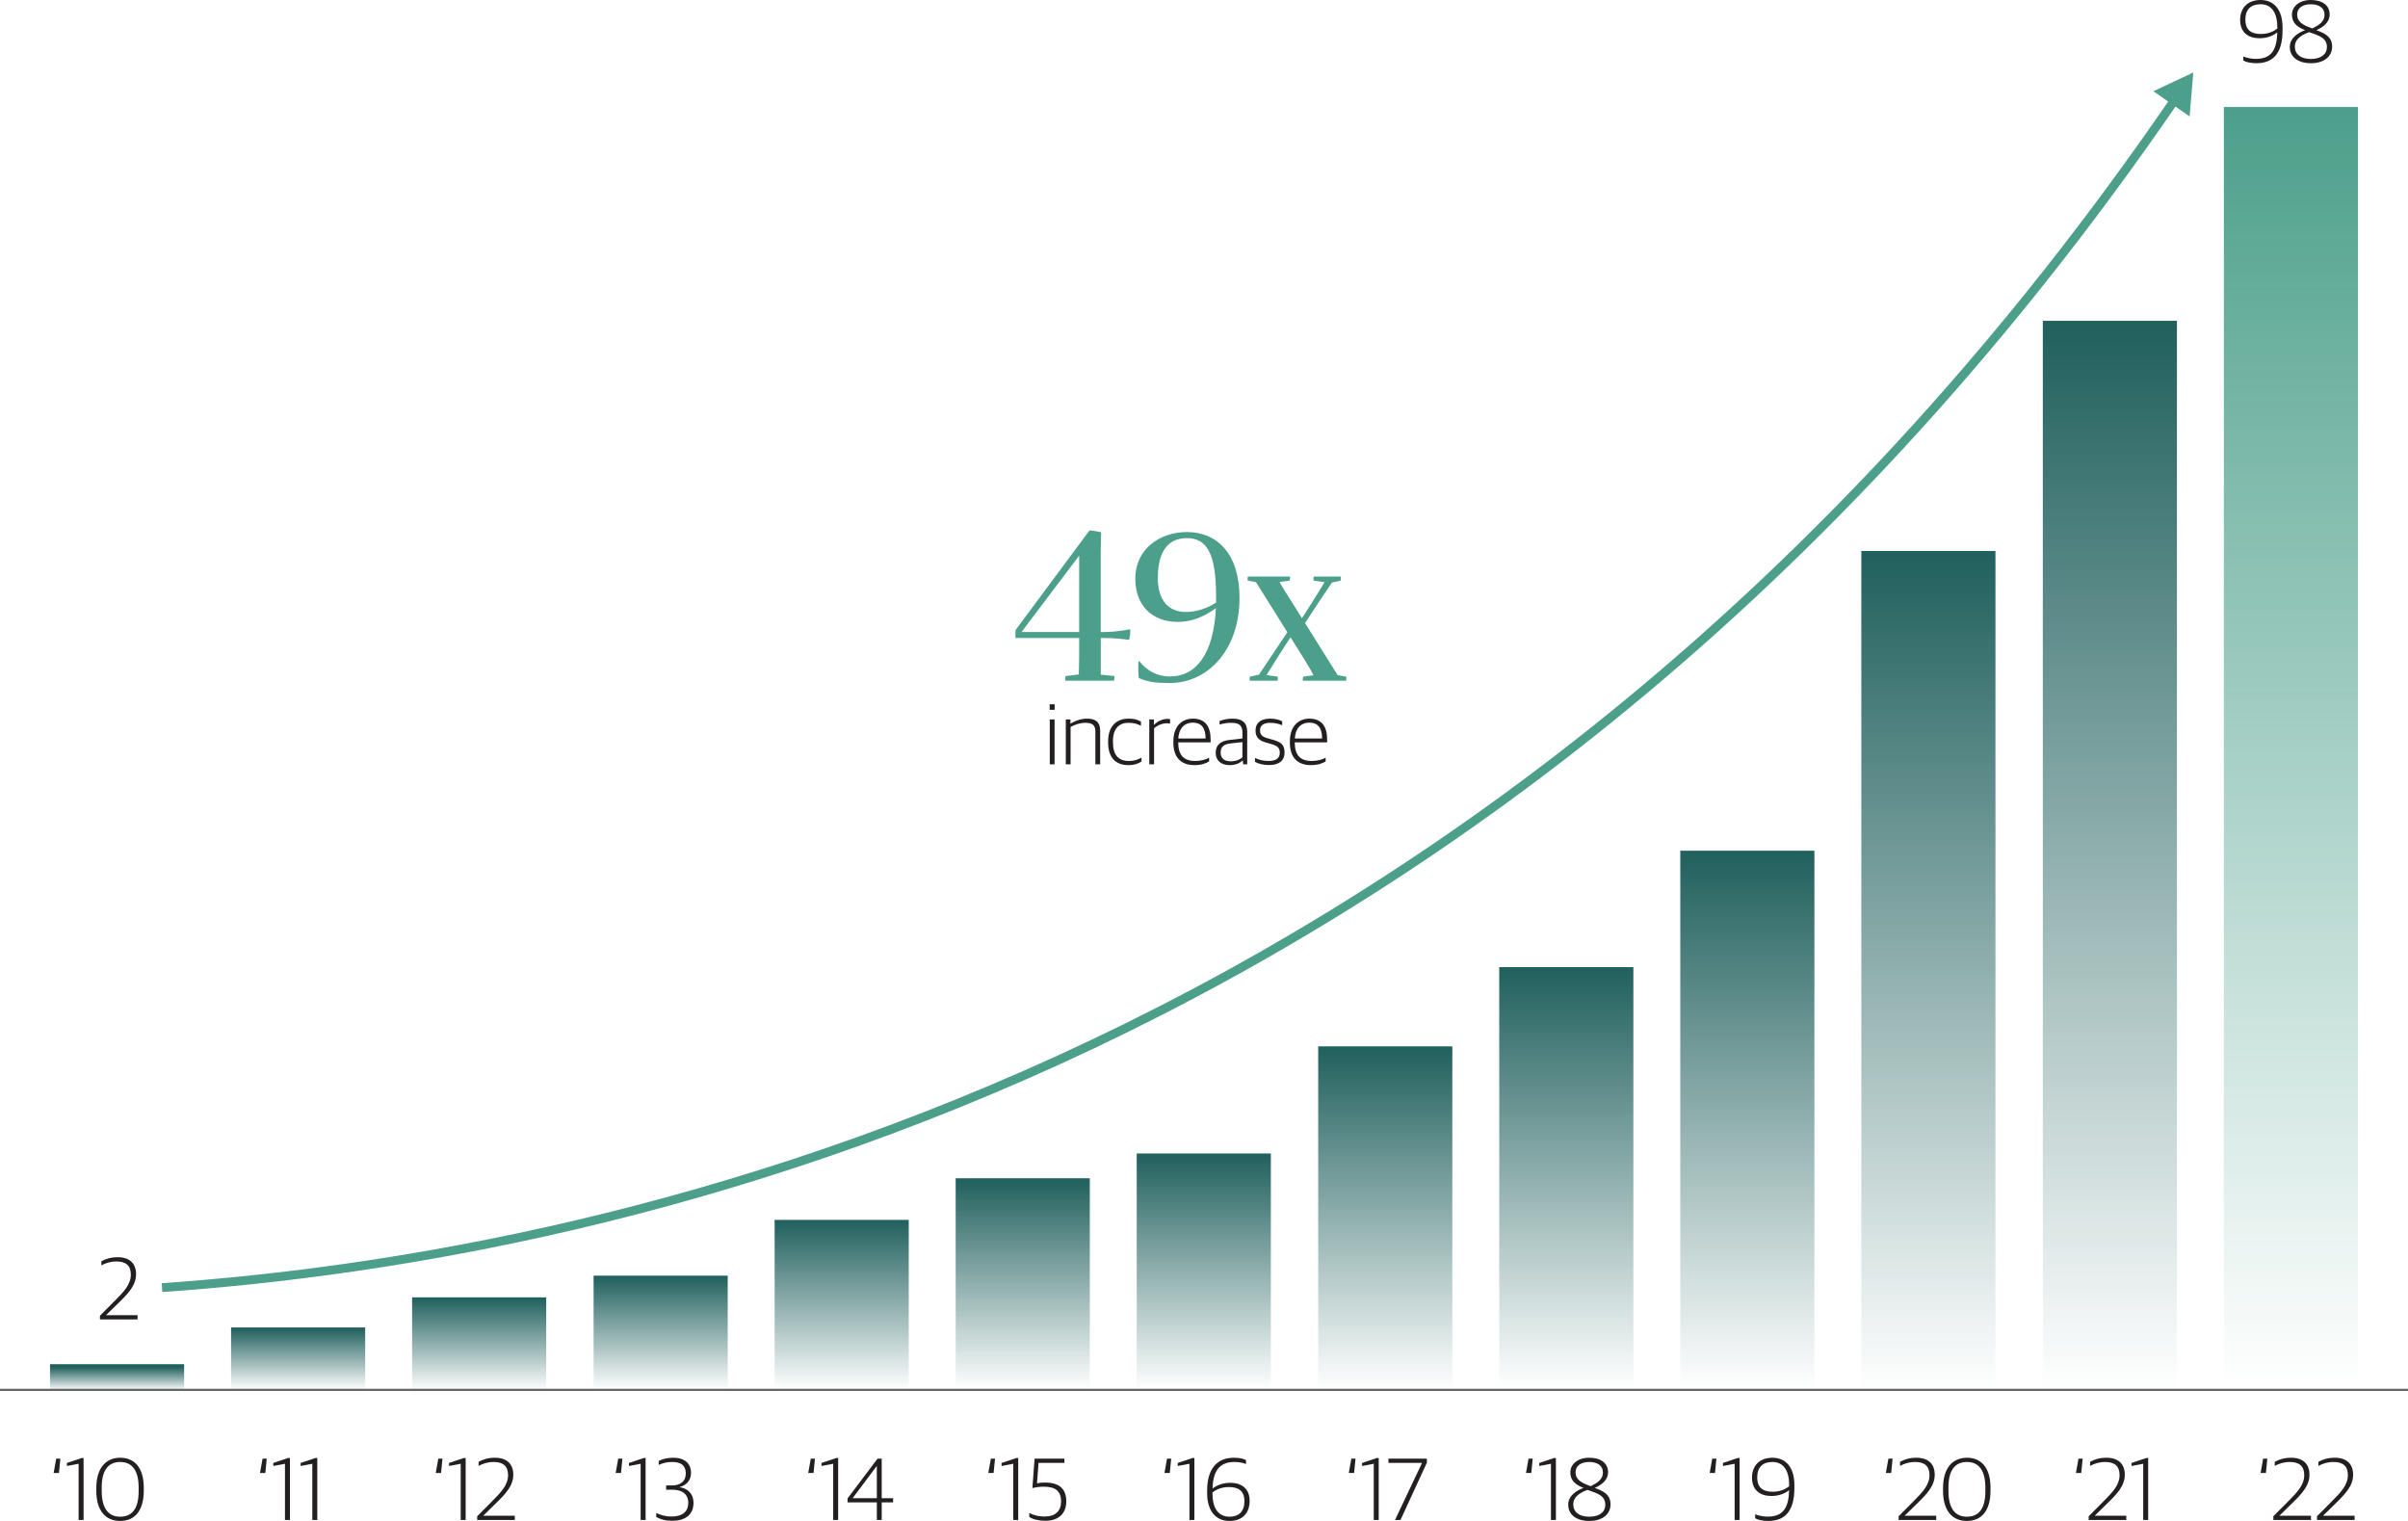 <?xml version="1.0" encoding="UTF-8"?> <svg xmlns="http://www.w3.org/2000/svg" xmlns:xlink="http://www.w3.org/1999/xlink" id="Layer_1" data-name="Layer 1" viewBox="0 0 544 343.58"><defs><style> .cls-1 { fill: url(#linear-gradient); } .cls-2 { isolation: isolate; } .cls-2, .cls-3, .cls-4 { fill: none; } .cls-5 { fill: #231f20; } .cls-6 { fill: #4c9f8b; } .cls-3 { stroke: #4c9f8b; stroke-width: 2px; } .cls-3, .cls-4 { stroke-miterlimit: 10; } .cls-7 { fill: url(#linear-gradient-8); } .cls-8 { fill: url(#linear-gradient-9); } .cls-9 { fill: url(#linear-gradient-3); } .cls-10 { fill: url(#linear-gradient-4); } .cls-11 { fill: url(#linear-gradient-2); } .cls-12 { fill: url(#linear-gradient-6); } .cls-13 { fill: url(#linear-gradient-7); } .cls-14 { fill: url(#linear-gradient-5); } .cls-15 { fill: url(#linear-gradient-13); } .cls-16 { fill: url(#linear-gradient-12); } .cls-17 { fill: url(#linear-gradient-10); } .cls-18 { fill: url(#linear-gradient-11); } .cls-4 { stroke: #666; stroke-width: .5px; } </style><linearGradient id="linear-gradient" x1="26.45" y1="2983.79" x2="26.45" y2="2977.99" gradientTransform="translate(0 -2669.69)" gradientUnits="userSpaceOnUse"><stop offset="0" stop-color="#20605d" stop-opacity="0"></stop><stop offset=".01" stop-color="#20605d" stop-opacity=".01"></stop><stop offset=".91" stop-color="#20605d"></stop></linearGradient><linearGradient id="linear-gradient-2" x1="67.35" y1="2983.69" x2="67.35" y2="2969.69" gradientTransform="translate(0 -2669.69)" gradientUnits="userSpaceOnUse"><stop offset="0" stop-color="#20605d" stop-opacity="0"></stop><stop offset=".14" stop-color="#20605d" stop-opacity=".14"></stop><stop offset="1" stop-color="#20605d"></stop></linearGradient><linearGradient id="linear-gradient-3" x1="108.25" y1="2983.78" x2="108.25" y2="2962.88" gradientTransform="translate(0 -2669.69)" gradientUnits="userSpaceOnUse"><stop offset="0" stop-color="#20605d" stop-opacity="0"></stop><stop offset=".13" stop-color="#20605d" stop-opacity=".13"></stop><stop offset="1" stop-color="#20605d"></stop></linearGradient><linearGradient id="linear-gradient-4" x1="149.25" y1="2983.68" x2="149.25" y2="2957.98" gradientTransform="translate(0 -2669.69)" gradientUnits="userSpaceOnUse"><stop offset="0" stop-color="#20605d" stop-opacity="0"></stop><stop offset=".14" stop-color="#20605d" stop-opacity=".14"></stop><stop offset="1" stop-color="#20605d"></stop></linearGradient><linearGradient id="linear-gradient-5" x1="190.15" y1="2983.68" x2="190.15" y2="2945.38" gradientTransform="translate(0 -2669.69)" gradientUnits="userSpaceOnUse"><stop offset="0" stop-color="#20605d" stop-opacity="0"></stop><stop offset=".12" stop-color="#20605d" stop-opacity=".12"></stop><stop offset="1" stop-color="#20605d"></stop></linearGradient><linearGradient id="linear-gradient-6" x1="231.05" y1="2983.58" x2="231.05" y2="2935.98" gradientTransform="translate(0 -2669.69)" gradientUnits="userSpaceOnUse"><stop offset="0" stop-color="#20605d" stop-opacity="0"></stop><stop offset=".13" stop-color="#20605d" stop-opacity=".13"></stop><stop offset="1" stop-color="#20605d"></stop></linearGradient><linearGradient id="linear-gradient-7" x1="271.95" y1="2983.56" x2="271.95" y2="2930.26" gradientTransform="translate(0 -2669.69)" gradientUnits="userSpaceOnUse"><stop offset="0" stop-color="#20605d" stop-opacity="0"></stop><stop offset=".1" stop-color="#20605d" stop-opacity=".1"></stop><stop offset="1" stop-color="#20605d"></stop></linearGradient><linearGradient id="linear-gradient-8" x1="312.95" y1="2983.66" x2="312.95" y2="2906.06" gradientTransform="translate(0 -2669.69)" gradientUnits="userSpaceOnUse"><stop offset="0" stop-color="#20605d" stop-opacity="0"></stop><stop offset=".15" stop-color="#20605d" stop-opacity=".15"></stop><stop offset="1" stop-color="#20605d"></stop></linearGradient><linearGradient id="linear-gradient-9" x1="353.85" y1="2983.56" x2="353.85" y2="2888.16" gradientTransform="translate(0 -2669.69)" gradientUnits="userSpaceOnUse"><stop offset="0" stop-color="#20605d" stop-opacity="0"></stop><stop offset=".15" stop-color="#20605d" stop-opacity=".15"></stop><stop offset="1" stop-color="#20605d"></stop></linearGradient><linearGradient id="linear-gradient-10" x1="394.75" y1="2983.56" x2="394.75" y2="2861.86" gradientTransform="translate(0 -2669.69)" gradientUnits="userSpaceOnUse"><stop offset="0" stop-color="#20605d" stop-opacity="0"></stop><stop offset=".14" stop-color="#20605d" stop-opacity=".14"></stop><stop offset="1" stop-color="#20605d"></stop></linearGradient><linearGradient id="linear-gradient-11" x1="435.65" y1="2983.66" x2="435.65" y2="2794.16" xlink:href="#linear-gradient-10"></linearGradient><linearGradient id="linear-gradient-12" x1="476.65" y1="2983.66" x2="476.65" y2="2742.16" gradientTransform="translate(0 -2669.69)" gradientUnits="userSpaceOnUse"><stop offset="0" stop-color="#20605d" stop-opacity="0"></stop><stop offset=".14" stop-color="#20605d" stop-opacity=".14"></stop><stop offset="1" stop-color="#20605d"></stop></linearGradient><linearGradient id="linear-gradient-13" x1="517.55" y1="2983.76" x2="517.55" y2="2693.86" gradientTransform="translate(0 -2669.69)" gradientUnits="userSpaceOnUse"><stop offset="0" stop-color="#4c9f8b" stop-opacity="0"></stop><stop offset=".14" stop-color="#4c9f8b" stop-opacity=".14"></stop><stop offset="1" stop-color="#4c9f8b"></stop></linearGradient></defs><rect class="cls-1" x="11.3" y="308.17" width="30.3" height="5.8"></rect><rect class="cls-11" x="52.2" y="299.87" width="30.3" height="14"></rect><rect class="cls-9" x="93.1" y="293.07" width="30.3" height="20.9"></rect><rect class="cls-10" x="134.1" y="288.17" width="30.3" height="25.7"></rect><rect class="cls-14" x="175" y="275.57" width="30.3" height="38.3"></rect><rect class="cls-12" x="215.9" y="266.17" width="30.3" height="47.6"></rect><rect class="cls-13" x="256.8" y="260.57" width="30.3" height="53.3"></rect><rect class="cls-7" x="297.8" y="236.37" width="30.3" height="77.6"></rect><rect class="cls-8" x="338.7" y="218.47" width="30.3" height="95.4"></rect><rect class="cls-17" x="379.6" y="192.17" width="30.3" height="121.7"></rect><rect class="cls-18" x="420.5" y="124.47" width="30.3" height="189.5"></rect><rect class="cls-16" x="461.5" y="72.47" width="30.3" height="241.5"></rect><rect class="cls-15" x="502.4" y="24.17" width="30.3" height="289.9"></rect><line class="cls-4" y1="313.97" x2="544" y2="313.97"></line><g class="cls-2"><path class="cls-5" d="m237.14,159.1h1.12v1.24h-1.12v-1.24Zm.02,3.42h1.08v10.14h-1.08v-10.14Z"></path><path class="cls-5" d="m240.78,162.52h1.04v.94h.06c1.08-.7,2.44-1.12,3.72-1.12,1.94,0,2.94.78,2.94,2.72v7.6h-1.08v-7.38c0-1.44-.62-2-2.3-2-1.1,0-2.28.38-3.3.94v8.44h-1.08v-10.14Z"></path><path class="cls-5" d="m250.34,167.74v-.26c0-3.58,2.02-5.14,4.62-5.14,1.3,0,2.08.24,2.8.68v.92c-.86-.42-1.56-.66-2.88-.66-1.98,0-3.44,1.28-3.44,4.04v.4c0,2.72,1.14,4.18,3.58,4.18,1.42,0,2.3-.44,2.86-.76v.88c-.66.42-1.5.82-2.98.82-2.96,0-4.56-1.84-4.56-5.1Z"></path><path class="cls-5" d="m259.64,162.52h1.04v1.2h.06c.62-.66,1.74-1.32,3-1.32.22,0,.48.02.6.06v.98c-.22-.04-.5-.06-.68-.06-1.14,0-2.22.5-2.94,1.14v8.14h-1.08v-10.14Z"></path><path class="cls-5" d="m265.08,167.72v-.24c0-3.52,2.02-5.14,4.4-5.14,2.76,0,4.02,1.7,4.02,4.74v.62h-7.32c0,2.92,1.28,4.2,3.84,4.2,1.36,0,2.32-.32,3.14-.72v.82c-.62.4-1.74.84-3.3.84-3.18,0-4.78-1.86-4.78-5.12Zm1.12-.9h6.16c0-2.38-.94-3.58-2.92-3.58-1.6,0-3.08,1-3.24,3.58Z"></path><path class="cls-5" d="m274.64,170.06c0-1.74,1.08-2.68,3.06-2.9l2.98-.34v-1.32c0-1.7-.78-2.22-2.6-2.22-1,0-1.84.18-2.56.4v-.8c.88-.34,1.82-.54,2.96-.54,2.1,0,3.28.88,3.28,2.92v7.4h-.9l-.1-.88h-.06c-.5.52-1.44,1.06-2.92,1.06-1.86,0-3.14-1-3.14-2.78Zm6.04,1.02v-3.44l-2.7.3c-1.52.16-2.22.78-2.22,2.08s.88,1.96,2.28,1.96c1.16,0,2.12-.42,2.64-.9Z"></path><path class="cls-5" d="m283.52,172.1v-.88c.82.36,1.64.68,3.08.68,1.84,0,2.52-.76,2.52-1.84,0-1.16-.54-1.58-1.98-2l-1.1-.32c-1.5-.42-2.4-1.08-2.4-2.72s1.08-2.68,3.3-2.68c1.3,0,2.16.3,2.72.6v.9c-.62-.3-1.62-.56-2.66-.56-1.56,0-2.34.6-2.34,1.66s.48,1.48,1.74,1.84l1.12.32c1.84.52,2.68,1.12,2.68,2.88s-1.16,2.84-3.48,2.84c-1.36,0-2.44-.3-3.2-.72Z"></path><path class="cls-5" d="m291.4,167.72v-.24c0-3.52,2.02-5.14,4.4-5.14,2.76,0,4.02,1.7,4.02,4.74v.62h-7.32c0,2.92,1.28,4.2,3.84,4.2,1.36,0,2.32-.32,3.14-.72v.82c-.62.4-1.74.84-3.3.84-3.18,0-4.78-1.86-4.78-5.12Zm1.12-.9h6.16c0-2.38-.94-3.58-2.92-3.58-1.6,0-3.08,1-3.24,3.58Z"></path></g><g class="cls-2"><path class="cls-6" d="m251.63,153.77h-10.96c-.09,0,0-1.06.09-1.06.97-.13,2.2-.22,2.95-.35.04-1.41.09-2.82.09-4.67v-3.56h-14.35c-.09,0-.09-1.85.04-1.89l16.63-22.4c.09-.09,2.64.31,2.64.44,0,.4-.09,3.43-.09,4.14v18.35h.97c2.42,0,5.41-.57,5.63-.62.18-.04,0,2.42-.26,2.38-1.63-.22-3.61-.4-5.41-.4h-.92v8.27l3.04.31c.09,0,0,1.06-.09,1.06Zm-20.86-11h13.03v-17.25l-13.03,17.25Z"></path><path class="cls-6" d="m264.3,154.3c-3.3,0-4.93-.26-6.95-1.1-.26-.13-.22-3.78-.13-3.78h.22c1.58,1.98,3.83,3.39,6.87,3.39,6.07,0,9.86-5.28,10.39-15.45-1.72,1.28-4.66,3.12-8.67,3.12-5.77,0-9.55-3.74-9.55-9.73,0-6.78,5.59-10.56,11.66-10.56,6.82,0,11.88,4.88,11.88,14.87,0,11.93-7.3,19.23-15.71,19.23Zm3.56-16.06c2.64,0,5.02-.92,6.87-2.11v-1.32c0-9.68-2.02-13.25-6.6-13.25-3.83,0-6.56,2.46-6.56,9.02,0,4.84,2.29,7.66,6.29,7.66Z"></path><path class="cls-6" d="m288.59,153.77h-6.29s0-.92.09-.92c.92-.18,1.41-.31,2.02-.44,2.24-3.39,4.22-6.25,6.42-9.59l-7.08-11.31-1.85-.35c-.09,0-.04-.92.04-.92h9.46c.09,0,0,.92-.09.92l-2.24.31c.66,1.23,1.32,2.25,2.16,3.56l2.9,4.62c1.72-2.68,3.48-5.41,5.1-8.14l-2.46-.35c-.09,0-.04-.92.04-.92h6.12s0,.92-.09.92l-1.94.44c-2.29,3.34-3.83,5.72-6.07,9.15l7.35,11.75c.75.18,1.32.26,1.94.35.09,0,.04.92-.04.92h-9.73c-.09,0,0-.92.09-.92l2.29-.31c-.62-1.28-1.06-1.89-2.07-3.61l-3.12-4.97c-1.72,2.64-3.48,5.37-5.41,8.54,1.06.13,1.41.22,2.51.35.09,0,.04.92-.04.92Z"></path></g><g class="cls-2"><path class="cls-5" d="m506.8,13.68v-.92c.64.28,1.7.54,2.74.54,2.96,0,4.84-1.24,4.92-5.98-.84.7-2.24,1.32-4,1.32-2.5,0-4.38-1.28-4.38-4.14,0-2.68,1.68-4.5,4.62-4.5,3.12,0,4.96,2.3,4.96,6.2v.62c0,5.64-2.46,7.46-5.94,7.46-1.2,0-2.28-.24-2.92-.6Zm7.68-7.24v-.24c0-3.14-1.18-5.24-3.78-5.24-2.2,0-3.44,1.18-3.44,3.46,0,2.48,1.46,3.26,3.5,3.26,1.62,0,2.84-.54,3.72-1.24Z"></path><path class="cls-5" d="m517.3,10.62c0-2.06,1.9-3.24,3.46-3.8-1.76-.7-2.98-1.62-2.98-3.5s1.7-3.32,4.26-3.32,4.26,1.18,4.26,3.26c0,1.88-1.56,2.9-3,3.56,1.86.68,3.56,1.44,3.56,3.72,0,2.16-1.76,3.74-4.78,3.74s-4.78-1.48-4.78-3.66Zm8.38.04c0-2.06-1.64-2.58-4.02-3.4-1.5.56-3.22,1.44-3.22,3.3,0,1.68,1.32,2.76,3.62,2.76s3.62-1.08,3.62-2.66Zm-.54-7.36c0-1.48-1.2-2.34-3.1-2.34-1.8,0-3.08.82-3.08,2.32,0,1.66,1.26,2.38,3.42,3.14,1.32-.66,2.76-1.4,2.76-3.12Z"></path></g><g class="cls-2"><path class="cls-5" d="m22.58,297.22l3.38-3.4c2.06-2.06,3.6-3.7,3.6-5.9,0-2-1.1-2.96-3.22-2.96-1.42,0-2.44.36-3.44.88v-.92c1.04-.56,2.14-.92,3.7-.92,2.68,0,4.14,1.4,4.14,3.84s-1.66,4.26-4.02,6.54l-2.74,2.68v.04h7.1v.96h-8.5v-.84Z"></path></g><g><path class="cls-3" d="m36.6,290.87c103.87-7.23,305.17-49.93,454.87-268.56"></path><polygon class="cls-6" points="494.66 26.3 495.5 16.37 486.48 20.61 494.66 26.3"></polygon></g><g class="cls-2"><path class="cls-5" d="m12.7,329.5h.94l-.32,3.24h-1.2l.58-3.24Z"></path><path class="cls-5" d="m17.76,330.66l-2.64.5v-.68l3.34-1.12h.42v14h-1.12v-12.7Z"></path><path class="cls-5" d="m21.76,336.8v-.64c0-4.64,2.24-6.86,5.4-6.86s5.32,2.18,5.32,6.78v.66c0,4.62-2.1,6.84-5.34,6.84s-5.38-2.26-5.38-6.78Zm9.56.08v-.82c0-3.68-1.32-5.8-4.16-5.8s-4.18,2.06-4.18,5.74v.82c0,3.68,1.34,5.8,4.16,5.8s4.18-1.98,4.18-5.74Z"></path><path class="cls-5" d="m59.32,329.5h.94l-.32,3.24h-1.2l.58-3.24Z"></path><path class="cls-5" d="m64.38,330.66l-2.64.5v-.68l3.34-1.12h.42v14h-1.12v-12.7Z"></path><path class="cls-5" d="m70.56,330.66l-2.64.5v-.68l3.34-1.12h.42v14h-1.12v-12.7Z"></path><path class="cls-5" d="m99.02,329.5h.94l-.32,3.24h-1.2l.58-3.24Z"></path><path class="cls-5" d="m104.08,330.66l-2.64.5v-.68l3.34-1.12h.42v14h-1.12v-12.7Z"></path><path class="cls-5" d="m107.8,342.52l3.38-3.4c2.06-2.06,3.6-3.7,3.6-5.9,0-2-1.1-2.96-3.22-2.96-1.42,0-2.44.36-3.44.88v-.92c1.04-.56,2.14-.92,3.7-.92,2.68,0,4.14,1.4,4.14,3.84s-1.66,4.26-4.02,6.54l-2.74,2.68v.04h7.1v.96h-8.5v-.84Z"></path><path class="cls-5" d="m139.67,329.5h.94l-.32,3.24h-1.2l.58-3.24Z"></path><path class="cls-5" d="m144.73,330.66l-2.64.5v-.68l3.34-1.12h.42v14h-1.12v-12.7Z"></path><path class="cls-5" d="m148.25,342.68v-.9c1,.46,2.06.8,3.44.8,2.52,0,3.8-1.14,3.8-3.08s-1.34-2.98-3.6-2.98h-1.4v-.96h1.28c1.9,0,3.16-.9,3.16-2.72s-1.14-2.58-3.04-2.58c-1.3,0-2.18.26-3.08.66v-.9c.9-.48,2.08-.72,3.34-.72,2.46,0,3.96,1.26,3.96,3.4,0,1.84-1.14,2.82-2.56,3.22v.04c1.66.24,3.12,1.32,3.12,3.58,0,2.54-1.8,4-4.76,4-1.74,0-2.78-.38-3.66-.86Z"></path><path class="cls-5" d="m183.17,329.5h.94l-.32,3.24h-1.2l.58-3.24Z"></path><path class="cls-5" d="m188.23,330.66l-2.64.5v-.68l3.34-1.12h.42v14h-1.12v-12.7Z"></path><path class="cls-5" d="m198.09,339.38h-6.62v-.88l6.78-9h.94v8.94h2.58v.94h-2.58v3.98h-1.1v-3.98Zm0-.94v-7.22h-.06l-5.38,7.18v.04h5.44Z"></path><path class="cls-5" d="m223.85,329.5h.94l-.32,3.24h-1.2l.58-3.24Z"></path><path class="cls-5" d="m228.91,330.66l-2.64.5v-.68l3.34-1.12h.42v14h-1.12v-12.7Z"></path><path class="cls-5" d="m232.53,342.68v-.9c1.04.54,2.2.8,3.42.8,2.52,0,3.76-1.26,3.76-3.4,0-2.5-1.44-3.34-3.96-3.34-1.02,0-1.88.16-2.52.32l.5-6.66h6.74v.96h-5.84l-.36,4.62c.46-.1,1.08-.18,1.78-.18,3,0,4.84,1.2,4.84,4.28,0,2.48-1.5,4.36-4.72,4.36-1.5,0-2.78-.3-3.64-.86Z"></path><path class="cls-5" d="m263.65,329.5h.94l-.32,3.24h-1.2l.58-3.24Z"></path><path class="cls-5" d="m268.71,330.66l-2.64.5v-.68l3.34-1.12h.42v14h-1.12v-12.7Z"></path><path class="cls-5" d="m272.71,337.36v-.6c0-5.54,2.72-7.46,6.04-7.46,1.18,0,2.12.2,2.74.52v.9c-.62-.26-1.56-.46-2.56-.46-2.76,0-4.88,1.24-5,6,.84-.66,2.24-1.3,4-1.3,2.5,0,4.38,1.26,4.38,4.08s-1.7,4.54-4.54,4.54c-3.34,0-5.06-2.58-5.06-6.22Zm8.42,1.78c0-2.46-1.46-3.22-3.5-3.22-1.64,0-2.84.54-3.72,1.22v.24c0,2.98,1.1,5.24,3.86,5.24,2.1,0,3.36-1.18,3.36-3.48Z"></path><path class="cls-5" d="m305.29,329.5h.94l-.32,3.24h-1.2l.58-3.24Z"></path><path class="cls-5" d="m310.35,330.66l-2.64.5v-.68l3.34-1.12h.42v14h-1.12v-12.7Z"></path><path class="cls-5" d="m321.23,330.52v-.06h-7.56v-.96h8.68v.92l-5.96,12.94h-1.24l6.08-12.84Z"></path><path class="cls-5" d="m345.32,329.5h.94l-.32,3.24h-1.2l.58-3.24Z"></path><path class="cls-5" d="m350.38,330.66l-2.64.5v-.68l3.34-1.12h.42v14h-1.12v-12.7Z"></path><path class="cls-5" d="m354.28,339.92c0-2.06,1.9-3.24,3.46-3.8-1.76-.7-2.98-1.62-2.98-3.5s1.7-3.32,4.26-3.32,4.26,1.18,4.26,3.26c0,1.88-1.56,2.9-3,3.56,1.86.68,3.56,1.44,3.56,3.72,0,2.16-1.76,3.74-4.78,3.74s-4.78-1.48-4.78-3.66Zm8.38.04c0-2.06-1.64-2.58-4.02-3.4-1.5.56-3.22,1.44-3.22,3.3,0,1.68,1.32,2.76,3.62,2.76s3.62-1.08,3.62-2.66Zm-.54-7.36c0-1.48-1.2-2.34-3.1-2.34-1.8,0-3.08.82-3.08,2.32,0,1.66,1.26,2.38,3.42,3.14,1.32-.66,2.76-1.4,2.76-3.12Z"></path><path class="cls-5" d="m386.82,329.5h.94l-.32,3.24h-1.2l.58-3.24Z"></path><path class="cls-5" d="m391.88,330.66l-2.64.5v-.68l3.34-1.12h.42v14h-1.12v-12.7Z"></path><path class="cls-5" d="m396.52,342.98v-.92c.64.28,1.7.54,2.74.54,2.96,0,4.84-1.24,4.92-5.98-.84.7-2.24,1.32-4,1.32-2.5,0-4.38-1.28-4.38-4.14,0-2.68,1.68-4.5,4.62-4.5,3.12,0,4.96,2.3,4.96,6.2v.62c0,5.64-2.46,7.46-5.94,7.46-1.2,0-2.28-.24-2.92-.6Zm7.68-7.24v-.24c0-3.14-1.18-5.24-3.78-5.24-2.2,0-3.44,1.18-3.44,3.46,0,2.48,1.46,3.26,3.5,3.26,1.62,0,2.84-.54,3.72-1.24Z"></path><path class="cls-5" d="m426.62,329.5h.94l-.32,3.24h-1.2l.58-3.24Z"></path><path class="cls-5" d="m428.92,342.52l3.38-3.4c2.06-2.06,3.6-3.7,3.6-5.9,0-2-1.1-2.96-3.22-2.96-1.42,0-2.44.36-3.44.88v-.92c1.04-.56,2.14-.92,3.7-.92,2.68,0,4.14,1.4,4.14,3.84s-1.66,4.26-4.02,6.54l-2.74,2.68v.04h7.1v.96h-8.5v-.84Z"></path><path class="cls-5" d="m438.96,336.8v-.64c0-4.64,2.24-6.86,5.4-6.86s5.32,2.18,5.32,6.78v.66c0,4.62-2.1,6.84-5.34,6.84s-5.38-2.26-5.38-6.78Zm9.56.08v-.82c0-3.68-1.32-5.8-4.16-5.8s-4.18,2.06-4.18,5.74v.82c0,3.68,1.34,5.8,4.16,5.8s4.18-1.98,4.18-5.74Z"></path><path class="cls-5" d="m469.56,329.5h.94l-.32,3.24h-1.2l.58-3.24Z"></path><path class="cls-5" d="m471.86,342.52l3.38-3.4c2.06-2.06,3.6-3.7,3.6-5.9,0-2-1.1-2.96-3.22-2.96-1.42,0-2.44.36-3.44.88v-.92c1.04-.56,2.14-.92,3.7-.92,2.68,0,4.14,1.4,4.14,3.84s-1.66,4.26-4.02,6.54l-2.74,2.68v.04h7.1v.96h-8.5v-.84Z"></path><path class="cls-5" d="m484.18,330.66l-2.64.5v-.68l3.34-1.12h.42v14h-1.12v-12.7Z"></path><path class="cls-5" d="m511.28,329.5h.94l-.32,3.24h-1.2l.58-3.24Z"></path><path class="cls-5" d="m513.58,342.52l3.38-3.4c2.06-2.06,3.6-3.7,3.6-5.9,0-2-1.1-2.96-3.22-2.96-1.42,0-2.44.36-3.44.88v-.92c1.04-.56,2.14-.92,3.7-.92,2.68,0,4.14,1.4,4.14,3.84s-1.66,4.26-4.02,6.54l-2.74,2.68v.04h7.1v.96h-8.5v-.84Z"></path><path class="cls-5" d="m523.44,342.52l3.38-3.4c2.06-2.06,3.6-3.7,3.6-5.9,0-2-1.1-2.96-3.22-2.96-1.42,0-2.44.36-3.44.88v-.92c1.04-.56,2.14-.92,3.7-.92,2.68,0,4.14,1.4,4.14,3.84s-1.66,4.26-4.02,6.54l-2.74,2.68v.04h7.1v.96h-8.5v-.84Z"></path></g></svg> 